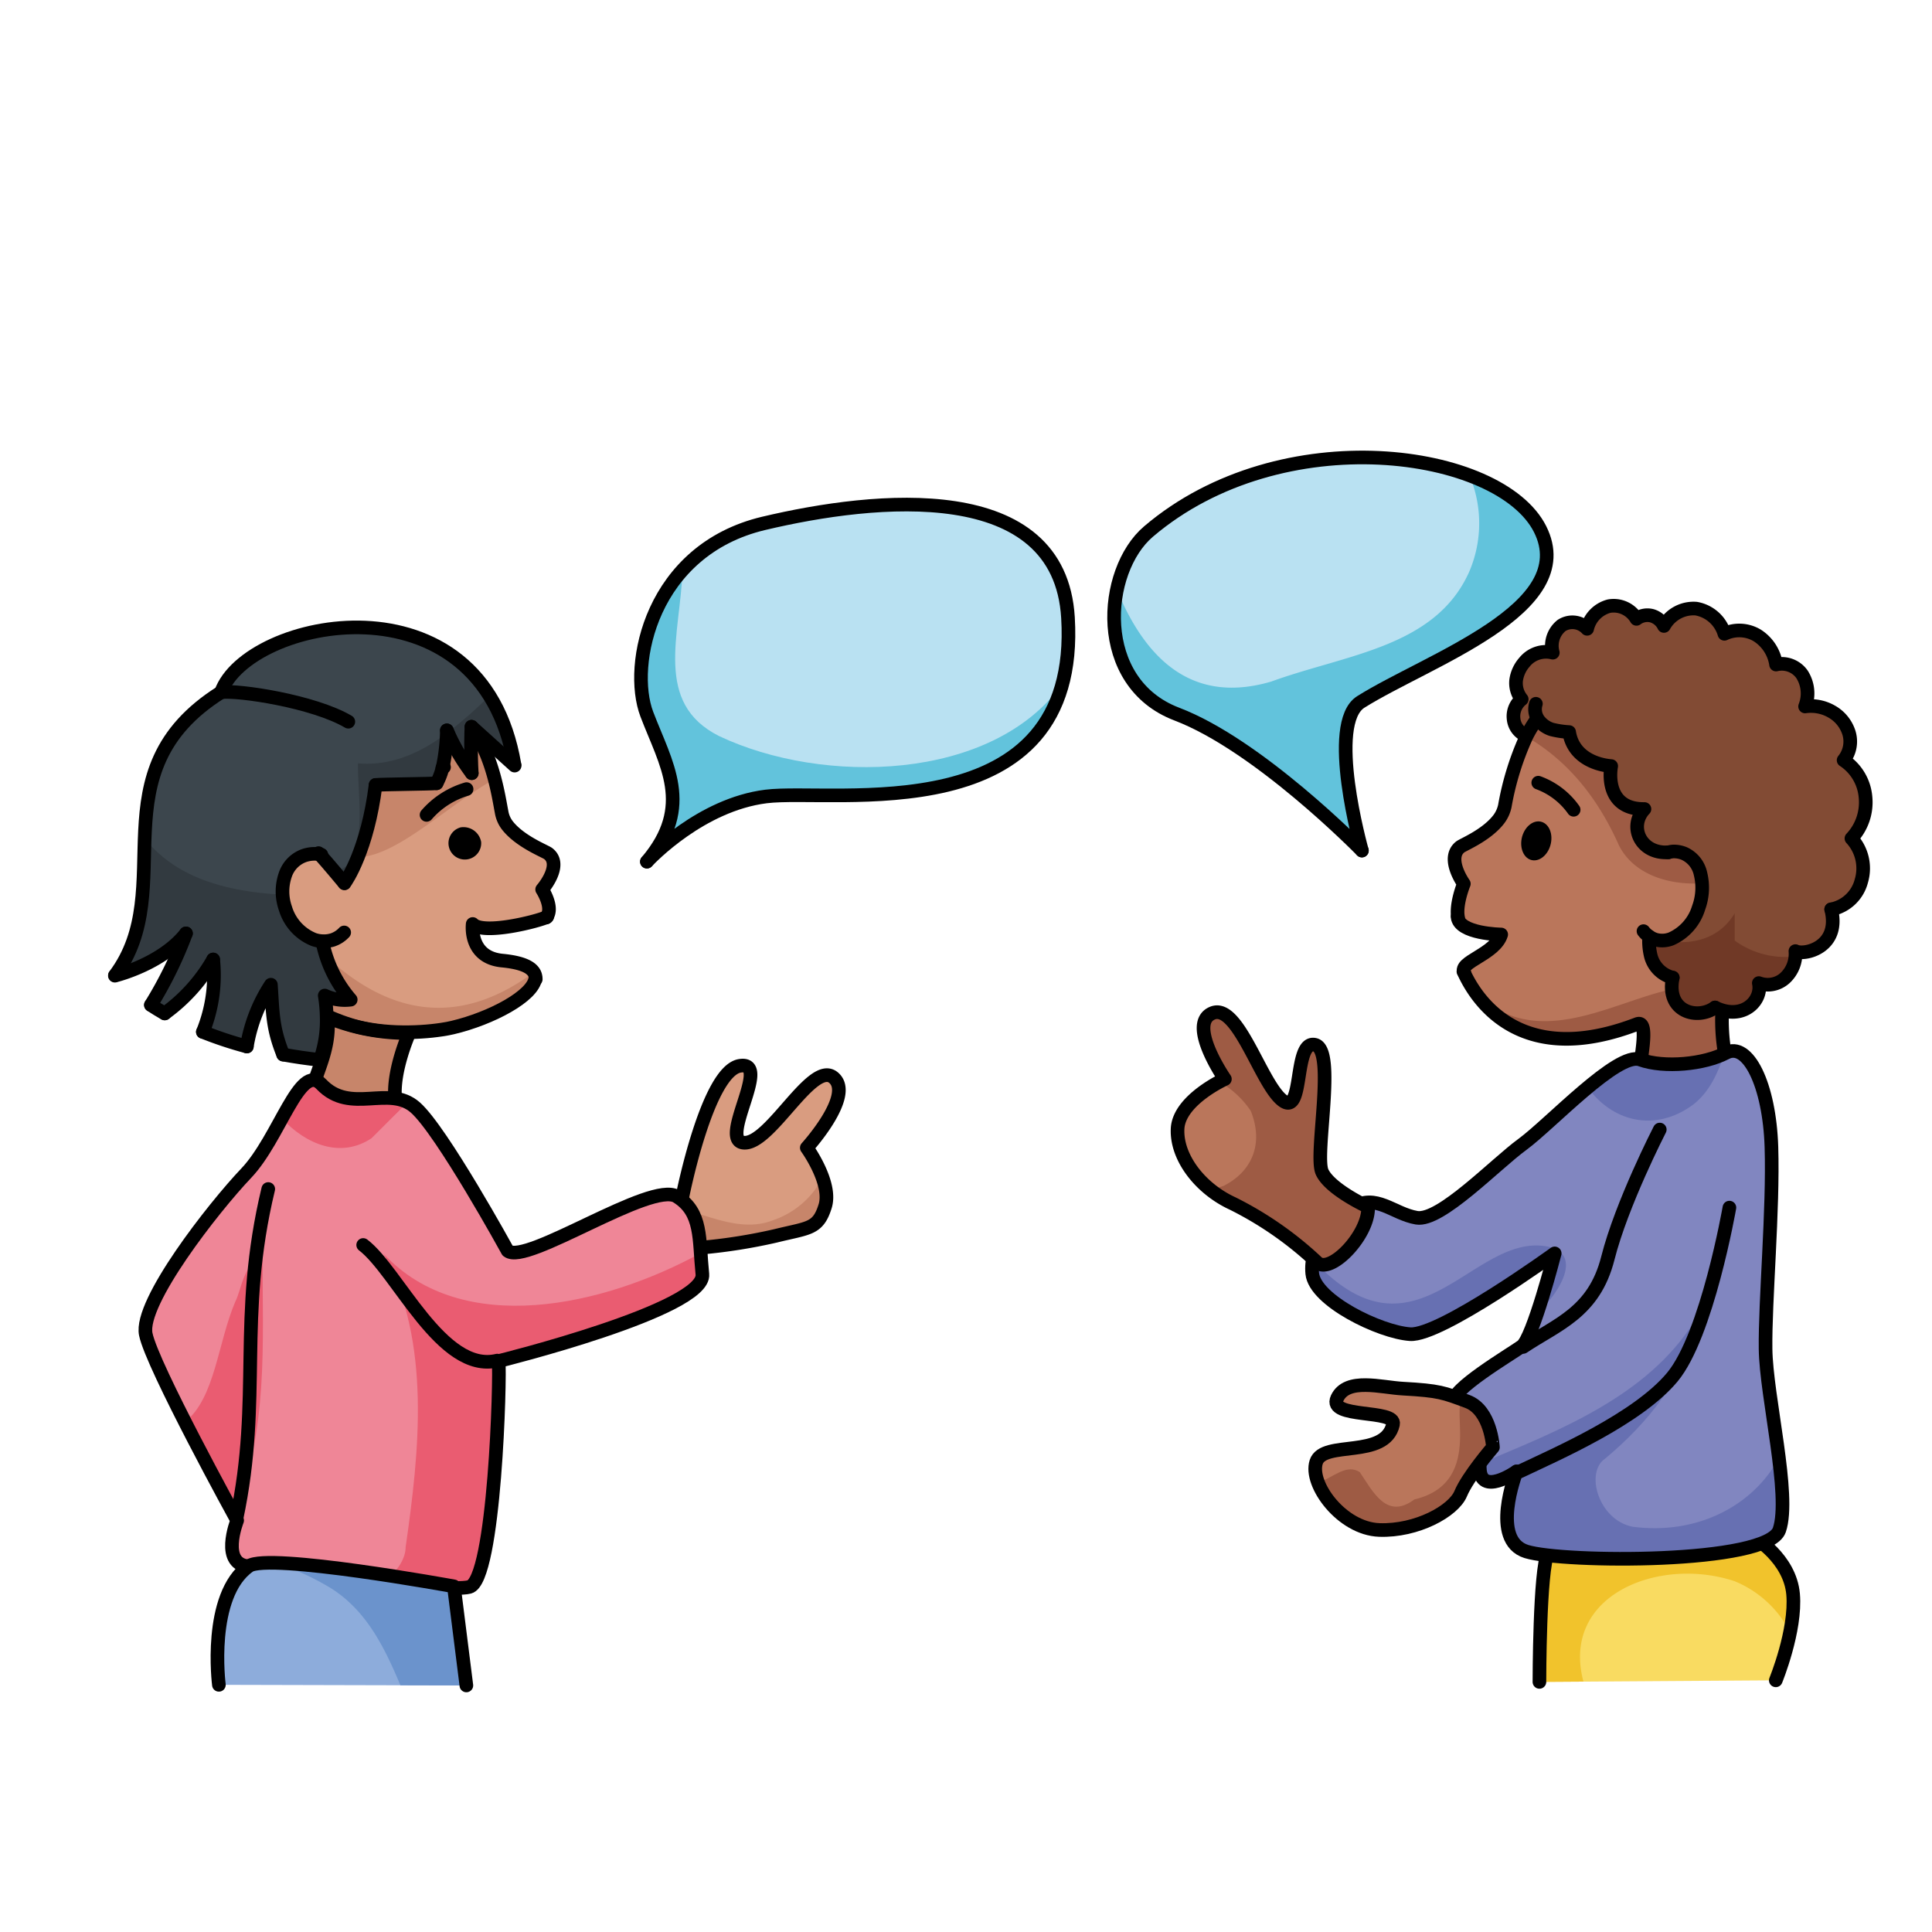 <svg id="woran_erkennt_man_mobbing" xmlns="http://www.w3.org/2000/svg" viewBox="0 0 283.465 283.465"><defs><style>.cls-1{fill:#b9e1f2;}.cls-2{fill:#d99c80;}.cls-3{fill:#c7856a;}.cls-21,.cls-4{fill:none;}.cls-4{stroke:#000;stroke-linecap:round;stroke-linejoin:round;stroke-width:2px;}.cls-5{fill:#ef8697;}.cls-6{fill:#3c464d;}.cls-7{fill:#f9db61;}.cls-8{fill:#f1c32c;}.cls-9{fill:#ba765b;}.cls-10{fill:#824b34;}.cls-11{fill:#9e5b44;}.cls-12{fill:#703926;}.cls-13{fill:#8186c0;}.cls-14{fill:#323a40;}.cls-15{fill:#fcd1a4;}.cls-16{fill:#ea5c71;}.cls-17{fill:#8dacdb;}.cls-18{fill:#6b93cc;}.cls-19{fill:#6770b2;}.cls-20{fill:#62c3dc;}</style></defs><title>woran_erkennt_man_mobbing</title><g id="Layer_8" data-name="Layer 8"><path class="cls-1" d="M2944.18,822.62c1.9,31.73-34.44,25-44.31,26.24-9.55,1.2-17,9.06-17.46,9.55,6.9-8.15,2.75-14.35-.02-21.61s.7-24.11,17.14-28.01S2942.95,802.06,2944.18,822.62Z" transform="translate(-2787.484 -732)"/><path class="cls-1" d="M3013.45,809.64c5.88,11.7-16.44,19.15-26.31,25.35-5.03,3.17.06,21.42.16,21.8-.46-.47-15.23-15.48-27.16-20.02-12.11-4.61-10.91-21.02-4.15-26.78C2975.55,793.33,3007.56,797.94,3013.45,809.64Z" transform="translate(-2787.484 -732)"/><path class="cls-2" d="M2909.77,890.1c3.1,2.57-3.91,10.3-3.91,10.3s3.75,5.18,2.69,8.58-2.39,3.14-7.28,4.35a80.633,80.633,0,0,1-10.84,1.72s-4.04-6.15-2.81-7.53c0,0,3.62-18.33,8.41-19.14s-3.25,11.08.63,11.28S2906.66,887.52,2909.77,890.1Z" transform="translate(-2787.484 -732)"/><path class="cls-3" d="M2901,911c-4.477,1.791-8.953-.423-13.43-1.625a27.229,27.229,0,0,0,2.86,5.675,80.633,80.633,0,0,0,10.84-1.72c4.89-1.21,6.23-.95,7.28-4.35a6.872,6.872,0,0,0-.383-4.2A12.758,12.758,0,0,1,2901,911Z" transform="translate(-2787.484 -732)"/><path class="cls-4" d="M2887.62,907.52s3.62-18.33,8.41-19.14-3.25,11.08.63,11.28,10-12.14,13.11-9.56-3.91,10.3-3.91,10.3,3.75,5.18,2.69,8.58-2.39,3.14-7.28,4.35a80.633,80.633,0,0,1-10.84,1.72S2886.39,908.9,2887.62,907.52Z" transform="translate(-2787.484 -732)"/><path class="cls-2" d="M2853.21,839.68l.01-.1c-.04.01-.07.01-.11.02Zm-14.96,42.48c-.95-.32-1.88-.69-2.79-1.1h-.05a21.169,21.169,0,0,0-.28-2.99,6.892,6.892,0,0,0,3.81.6,18.482,18.482,0,0,1-4.12-8.33l.01-.25a4.238,4.238,0,0,1-1.33-.25,7.13,7.13,0,0,1-4.14-4.56,7.451,7.451,0,0,1-.03-4.89,4.519,4.519,0,0,1,2.8-2.87,4.779,4.779,0,0,1,1.72-.24,3.626,3.626,0,0,1,.56.09c.93,1,3.61,4.22,3.61,4.22.26-.28,3.4-4.94,4.57-14.42.69-.1,8.26-.15,8.95-.25a9.436,9.436,0,0,0,.87-2.27l.07-.02.15-.07-.16-.03-.04.07a27.777,27.777,0,0,0,.62-5.44,30.382,30.382,0,0,0,3.65,6.28c-.18-3.02-.08-6.51-.04-6.81.02.02.03.05.05.07,3.11,4.32,3.91,10.07,4.38,12.5a4.376,4.376,0,0,0,.86,1.93c1.85,2.35,5.48,3.74,5.96,4.1,1.9,1.45-.08,4.32-.88,5.27,0,0,1.75,2.68.63,4.07h-.01c-1.16.58-9.25,2.66-10.81,1,0,0-.64,4.9,4.34,5.37,3.42.33,4.84,1.23,4.9,2.58h-.05c-.3,2.61-6.46,5.9-12.12,7.24-.46.11-1.02.22-1.65.31C2848.71,883.61,2842.88,883.78,2838.25,882.16Z" transform="translate(-2787.484 -732)"/><path class="cls-5" d="M2890.54,918.96c.53,5.21-29.9,12.74-29.9,12.74.27,2.19-.54,32.18-4.3,33.14s-27.35-3.02-32.05-3.02-2.01-6.74-2.01-6.74-12.47-22.66-13.41-27.33,9.93-18.55,14.75-23.63,7.87-16.36,11-13.05c4.29,4.53,9.92,0,13.81,3.43s13.54,21.02,13.54,21.02c2.69,2.2,21.06-10.3,24.81-7.97S2890,913.74,2890.54,918.96Z" transform="translate(-2787.484 -732)"/><path class="cls-6" d="M2819.92,833.57c3.81-10.8,38.22-18.05,43.05,10.63l-.06.06-6.18-5.58-.02.02c-.02-.02-.03-.05-.05-.07-.04.3-.14,3.79.04,6.81a30.382,30.382,0,0,1-3.65-6.28,27.777,27.777,0,0,1-.62,5.44l-.04.06.02-.01a9.436,9.436,0,0,1-.87,2.27c-.69.1-8.26.15-8.95.25-1.17,9.48-4.31,14.14-4.57,14.42,0,0-2.68-3.22-3.61-4.22a3.626,3.626,0,0,0-.56-.09,4.779,4.779,0,0,0-1.72.24,4.519,4.519,0,0,0-2.8,2.87,7.451,7.451,0,0,0,.03,4.89,7.13,7.13,0,0,0,4.14,4.56,4.238,4.238,0,0,0,1.33.25l-.01.25a18.482,18.482,0,0,0,4.12,8.33,6.892,6.892,0,0,1-3.81-.6,21.169,21.169,0,0,1,.28,2.99,17.431,17.431,0,0,1-.97,6.46q-2.865-.33-5.41-.79c-1.58-3.92-1.51-6.03-1.8-10.25a23.4,23.4,0,0,0-3.53,9.06,55.374,55.374,0,0,1-6.45-2.14,22.11,22.11,0,0,0,1.51-10.62,25.169,25.169,0,0,1-7.1,7.9l-.01.02c-.74-.42-1.41-.84-2.03-1.24l.01-.02a59.6,59.6,0,0,0,5.14-10.49c-3.42,4.35-9.84,6.05-10.4,6.19l-.01-.04C2813.95,862.24,2801.31,845.29,2819.92,833.57Z" transform="translate(-2787.484 -732)"/><path class="cls-7" d="M3050.57,965.91c.46,5.31-2.54,12.63-2.54,12.63l-34.68.23s0-16.52,1.27-19,9.91,1.06,15.55.36,14.64-2.6,14.64-2.6S3050.11,960.6,3050.57,965.91Z" transform="translate(-2787.484 -732)"/><path class="cls-8" d="M3042,964a15.941,15.941,0,0,1,8.126,7.475,20.452,20.452,0,0,0,.444-5.565c-.46-5.31-5.76-8.38-5.76-8.38s-8.99,1.89-14.64,2.6-14.28-2.84-15.55-.36-1.27,19-1.27,19l6.456-.043C3016.423,966.006,3030.912,960.3,3042,964Z" transform="translate(-2787.484 -732)"/><path class="cls-4" d="M3013.35,978.77s0-16.52,1.27-19,9.91,1.06,15.55.36,14.64-2.6,14.64-2.6,5.3,3.07,5.76,8.38-2.54,12.63-2.54,12.63" transform="translate(-2787.484 -732)"/><path class="cls-9" d="M3040.16,880.38a28.966,28.966,0,0,0,.35,5.96c-3.15,5.31-12.19,2.01-12.19,2.01-.54.41,1.35-6.78-.61-6.11-16.34,6.3-23.12-2.57-25.42-7.52l.04-.02c-.94-1.57,4.53-2.67,5.41-5.59,0,0-6.25-.09-6.4-2.62l.05-.01c-.31-1.94.87-4.81.87-4.81-.68-.99-2.36-3.95-.54-5.4.45-.36,3.86-1.71,5.67-4.07a4.9,4.9,0,0,0,.89-1.97,41.864,41.864,0,0,1,3.2-10.26,20.184,20.184,0,0,1,1.5-2.48l.1-.06a1.644,1.644,0,0,0,.14.22,3.872,3.872,0,0,0,1.92,1.37,13.748,13.748,0,0,0,2.57.39c.62,3.89,4.33,4.84,6.17,4.99-.34,2.01-.18,6.37,4.88,6.3-2.38,2.53-.6,6.61,3.49,6.35h.04a3.328,3.328,0,0,1,.69-.12,4.006,4.006,0,0,1,1.57.28,4.22,4.22,0,0,1,2.43,2.98,8.506,8.506,0,0,1-.27,4.99,7.3,7.3,0,0,1-4.03,4.57,3.654,3.654,0,0,1-2.19.14,2.063,2.063,0,0,1-.35-.12,2.649,2.649,0,0,1-.68-.37l-.01.01a9.187,9.187,0,0,0,.2,2.67,4.392,4.392,0,0,0,3.26,3.36c-1.03,5.05,3.62,6.25,6.21,4.38a6.656,6.656,0,0,0,1.08.42Z" transform="translate(-2787.484 -732)"/><path class="cls-10" d="M3032.98,856.93a3.328,3.328,0,0,0-.69.12h-.04c-4.09.26-5.87-3.82-3.49-6.35-5.06.07-5.22-4.29-4.88-6.3-1.84-.15-5.55-1.1-6.17-4.99a13.748,13.748,0,0,1-2.57-.39,3.872,3.872,0,0,1-1.92-1.37,1.644,1.644,0,0,1-.14-.22l-.1.06a20.184,20.184,0,0,0-1.5,2.48l-.11-.06a2.933,2.933,0,0,1-1.81-2.43,3.19,3.19,0,0,1,1.19-2.89,3.772,3.772,0,0,1-.82-2.76,5.062,5.062,0,0,1,1.23-2.68,4.059,4.059,0,0,1,4.15-1.39,3.812,3.812,0,0,1,1.29-3.99,2.928,2.928,0,0,1,3.75.49,4.465,4.465,0,0,1,3.24-3.33,3.875,3.875,0,0,1,4,1.87,2.662,2.662,0,0,1,2.24-.46,2.86,2.86,0,0,1,1.79,1.5,4.961,4.961,0,0,1,4.73-2.54,5.279,5.279,0,0,1,4.14,3.69,5.132,5.132,0,0,1,4.8.23,6.122,6.122,0,0,1,2.78,4.28,3.622,3.622,0,0,1,3.8,1.43,5.21,5.21,0,0,1,.46,4.72,6.081,6.081,0,0,1,3.91.76,5.459,5.459,0,0,1,2.52,3.1,4.349,4.349,0,0,1-.78,4.03,7.2,7.2,0,0,1,3.21,5.38,7.709,7.709,0,0,1-2.06,6.09,6.475,6.475,0,0,1,1.45,6.25,5.671,5.671,0,0,1-4.42,4.16c1.39,5.64-4.03,6.81-5.25,6.13a4.846,4.846,0,0,1-1.55,3.97,3.758,3.758,0,0,1-3.82.72c.51,2.33-1.83,5.03-5.34,4a6.656,6.656,0,0,1-1.08-.42c-2.59,1.87-7.24.67-6.21-4.38a4.392,4.392,0,0,1-3.26-3.36,9.187,9.187,0,0,1-.2-2.67l.01-.01a2.649,2.649,0,0,0,.68.37,2.063,2.063,0,0,0,.35.12,3.654,3.654,0,0,0,2.19-.14,7.3,7.3,0,0,0,4.03-4.57,8.506,8.506,0,0,0,.27-4.99,4.22,4.22,0,0,0-2.43-2.98A4.006,4.006,0,0,0,3032.98,856.93Z" transform="translate(-2787.484 -732)"/><path class="cls-11" d="M3007,880a29.252,29.252,0,0,1-4.773-5.6.726.726,0,0,0,.1.3l-.04.02c2.3,4.95,9.08,13.82,25.42,7.52,1.96-.67.07,6.52.61,6.11,0,0,9.04,3.3,12.19-2.01a28.966,28.966,0,0,1-.35-5.96l.04-.14a6.656,6.656,0,0,1-1.08-.42c-2.27,1.639-6.12.919-6.345-2.683C3024.822,878.838,3015.375,884.785,3007,880Z" transform="translate(-2787.484 -732)"/><path class="cls-11" d="M3025,856c2.076,4.152,7.026,5.906,12.2,5.6a8.413,8.413,0,0,0-.217-1.411,4.22,4.22,0,0,0-2.43-2.98,4.006,4.006,0,0,0-1.57-.28,3.328,3.328,0,0,0-.69.12h-.04c-4.09.26-5.87-3.82-3.49-6.35-5.06.07-5.22-4.29-4.88-6.3-1.84-.15-5.55-1.1-6.17-4.99a13.748,13.748,0,0,1-2.57-.39,3.872,3.872,0,0,1-1.92-1.37,1.644,1.644,0,0,1-.14-.22l-.1.06a20.184,20.184,0,0,0-1.5,2.48c-.02.038-.035.078-.054.117Q3020.162,845.121,3025,856Z" transform="translate(-2787.484 -732)"/><path class="cls-10" d="M3029.46,869.4l-.01.01c0,.032,0,.064,0,.1.114.035.227.072.341.105A2.539,2.539,0,0,1,3029.46,869.4Z" transform="translate(-2787.484 -732)"/><path class="cls-12" d="M3042,870v-4c-2.344,3.906-6.518,4.753-10.616,3.986a3.541,3.541,0,0,1-.894-.1,2.063,2.063,0,0,1-.35-.12,2.872,2.872,0,0,1-.349-.158c-.114-.033-.227-.07-.341-.105a9.165,9.165,0,0,0,.2,2.573,4.392,4.392,0,0,0,3.26,3.36c-1.03,5.05,3.62,6.25,6.21,4.38a6.656,6.656,0,0,0,1.08.42c3.51,1.03,5.85-1.67,5.34-4a3.758,3.758,0,0,0,3.82-.72,4.8,4.8,0,0,0,1.542-3.19A12.641,12.641,0,0,1,3042,870Z" transform="translate(-2787.484 -732)"/><path d="M3013.69,852.59c1.14.36,1.71,1.89,1.27,3.43s-1.73,2.5-2.87,2.14-1.7-1.9-1.27-3.44C3011.27,853.18,3012.55,852.23,3013.69,852.59Z" transform="translate(-2787.484 -732)"/><path class="cls-4" d="M3032.25,857.05h.04a3.328,3.328,0,0,1,.69-.12,4.006,4.006,0,0,1,1.57.28,4.22,4.22,0,0,1,2.43,2.98,8.506,8.506,0,0,1-.27,4.99,7.3,7.3,0,0,1-4.03,4.57,3.654,3.654,0,0,1-2.19.14,2.063,2.063,0,0,1-.35-.12,2.649,2.649,0,0,1-.68-.37,3.268,3.268,0,0,1-.84-.78" transform="translate(-2787.484 -732)"/><path class="cls-4" d="M3013.18,846.84a10.94,10.94,0,0,1,5.19,3.97" transform="translate(-2787.484 -732)"/><path class="cls-4" d="M3001.43,866.71a1.572,1.572,0,0,1-.04-.23c-.31-1.94.87-4.81.87-4.81-.68-.99-2.36-3.95-.54-5.4.45-.36,3.86-1.71,5.67-4.07a4.9,4.9,0,0,0,.89-1.97,41.864,41.864,0,0,1,3.2-10.26,20.184,20.184,0,0,1,1.5-2.48" transform="translate(-2787.484 -732)"/><path class="cls-4" d="M3040.16,880.38a28.966,28.966,0,0,0,.35,5.96c-3.15,5.31-12.19,2.01-12.19,2.01-.54.41,1.35-6.78-.61-6.11-16.34,6.3-23.12-2.57-25.42-7.52a1.511,1.511,0,0,1-.09-.18" transform="translate(-2787.484 -732)"/><path class="cls-4" d="M3002.33,874.7c-.94-1.57,4.53-2.67,5.41-5.59,0,0-6.25-.09-6.4-2.62" transform="translate(-2787.484 -732)"/><path class="cls-4" d="M3032.91,875.44c-1.03,5.05,3.62,6.25,6.21,4.38" transform="translate(-2787.484 -732)"/><path class="cls-4" d="M3029.45,869.41a9.187,9.187,0,0,0,.2,2.67,4.392,4.392,0,0,0,3.26,3.36" transform="translate(-2787.484 -732)"/><path class="cls-4" d="M3056.16,865.42a5.671,5.671,0,0,0,4.42-4.16,6.475,6.475,0,0,0-1.45-6.25,7.709,7.709,0,0,0,2.06-6.09,7.2,7.2,0,0,0-3.21-5.38,4.349,4.349,0,0,0,.78-4.03,5.459,5.459,0,0,0-2.52-3.1,6.081,6.081,0,0,0-3.91-.76,5.21,5.21,0,0,0-.46-4.72,3.622,3.622,0,0,0-3.8-1.43,6.122,6.122,0,0,0-2.78-4.28,5.132,5.132,0,0,0-4.8-.23,5.279,5.279,0,0,0-4.14-3.69,4.961,4.961,0,0,0-4.73,2.54,2.86,2.86,0,0,0-1.79-1.5,2.662,2.662,0,0,0-2.24.46,3.875,3.875,0,0,0-4-1.87,4.465,4.465,0,0,0-3.24,3.33,2.928,2.928,0,0,0-3.75-.49,3.812,3.812,0,0,0-1.29,3.99,4.059,4.059,0,0,0-4.15,1.39,5.062,5.062,0,0,0-1.23,2.68,3.772,3.772,0,0,0,.82,2.76,3.19,3.19,0,0,0-1.19,2.89,2.933,2.933,0,0,0,1.81,2.43" transform="translate(-2787.484 -732)"/><path class="cls-4" d="M3039.12,879.82a6.656,6.656,0,0,0,1.08.42c3.51,1.03,5.85-1.67,5.34-4a3.758,3.758,0,0,0,3.82-.72,4.846,4.846,0,0,0,1.55-3.97c1.22.68,6.64-.49,5.25-6.13" transform="translate(-2787.484 -732)"/><path class="cls-4" d="M3032.25,857.05c-4.09.26-5.87-3.82-3.49-6.35-5.06.07-5.22-4.29-4.88-6.3-1.84-.15-5.55-1.1-6.17-4.99a13.748,13.748,0,0,1-2.57-.39,3.872,3.872,0,0,1-1.92-1.37,1.644,1.644,0,0,1-.14-.22,2.7,2.7,0,0,1-.25-2.17" transform="translate(-2787.484 -732)"/><path class="cls-13" d="M3009.99,947.9c-.2.14-5.3,3.66-5.39-.5-.1-4.25-2.99-8-3.76-9.68s8.29-7.01,9.93-8.2,4.82-13.62,4.82-13.62-16.78,12.14-21.21,11.85-13.98-4.94-14.36-8.89,2.41-7.51,5.88-9.68,5.97.89,9.44,1.49,11.47-7.81,15.52-10.77,13.95-13.63,17.26-12.44c3.56,1.28,9.44.69,12.62-.99s6.36,4.64,6.65,13.82-.96,22.62-.86,29.63,3.75,21.52,2.02,26.56-31.71,4.84-37.11,3.16C3006.14,957.99,3009.86,948.26,3009.99,947.9Z" transform="translate(-2787.484 -732)"/><path class="cls-3" d="M2833.61,891.93c-.56-1.4,2.5-5.55,1.92-10.67a30.679,30.679,0,0,0,12,2.3s-2.44,5.46-2.07,9.57S2834.81,894.93,2833.61,891.93Z" transform="translate(-2787.484 -732)"/><path class="cls-3" d="M2835.4,872.4a17.279,17.279,0,0,0,3.538,6.273,6.892,6.892,0,0,1-3.81-.6,21.169,21.169,0,0,1,.28,2.99h.05c.91.41,1.84.78,2.79,1.1,4.63,1.62,10.46,1.45,14.01.91.63-.09,1.19-.2,1.65-.31,5.66-1.34,11.82-4.63,12.12-7.24h.05a1.728,1.728,0,0,0-.277-.862C2853.917,883.45,2843.69,880.018,2835.4,872.4Z" transform="translate(-2787.484 -732)"/><path class="cls-3" d="M2856.71,838.7c-.02-.02-.03-.05-.05-.07-.04.3-.14,3.79.04,6.81a30.382,30.382,0,0,1-3.65-6.28,27.777,27.777,0,0,1-.62,5.44l.04-.07.16.03-.15.07-.07.02a9.436,9.436,0,0,1-.87,2.27c-.69.1-8.26.15-8.95.25a42.39,42.39,0,0,1-2.606,10.606c5.761-.13,13.007-7.519,20.079-11.479A23.154,23.154,0,0,0,2856.71,838.7Zm-3.5.98-.1-.08c.04-.01.07-.01.11-.02Z" transform="translate(-2787.484 -732)"/><path class="cls-14" d="M2834.83,870.09a4.238,4.238,0,0,1-1.33-.25,7.13,7.13,0,0,1-4.14-4.56,7.326,7.326,0,0,1-.39-2.015c-7.937-.4-15.605-2.34-20.258-8.265-.256,6.957.2,13.99-4.352,20.1l.01.04c.56-.14,6.98-1.84,10.4-6.19a59.6,59.6,0,0,1-5.14,10.49l-.01.02c.62.4,1.29.82,2.03,1.24l.01-.02a25.169,25.169,0,0,0,7.1-7.9,22.11,22.11,0,0,1-1.51,10.62,55.374,55.374,0,0,0,6.45,2.14,23.4,23.4,0,0,1,3.53-9.06c.29,4.22.22,6.33,1.8,10.25q2.55.465,5.41.79a17.431,17.431,0,0,0,.97-6.46,21.169,21.169,0,0,0-.28-2.99,6.892,6.892,0,0,0,3.81.6,18.482,18.482,0,0,1-4.12-8.33Z" transform="translate(-2787.484 -732)"/><path class="cls-14" d="M2840,844c0,5,1,10-1,14,0,.569-.973,1.461-2.364,1.94.754.893,1.384,1.65,1.384,1.65.26-.28,3.4-4.94,4.57-14.42.69-.1,8.26-.15,8.95-.25a9.436,9.436,0,0,0,.87-2.27l-.02.01.04-.06a22.766,22.766,0,0,0,.59-5C2849.119,842.488,2844.892,844.408,2840,844Z" transform="translate(-2787.484 -732)"/><path class="cls-14" d="M2853.187,839.47a30.505,30.505,0,0,0,3.513,5.97c-.18-3.02-.08-6.51-.04-6.81.02.02.03.05.05.07l.02-.02,6.18,5.58.06-.06a27.331,27.331,0,0,0-3.68-10.1A63.428,63.428,0,0,1,2853.187,839.47Z" transform="translate(-2787.484 -732)"/><path d="M2858.08,855.54a2.4,2.4,0,1,1-3-2.15A2.632,2.632,0,0,1,2858.08,855.54Z" transform="translate(-2787.484 -732)"/><path class="cls-15" d="M2853.22,839.58l-.01.1-.1-.08C2853.15,839.59,2853.18,839.59,2853.22,839.58Z" transform="translate(-2787.484 -732)"/><path class="cls-15" d="M2852.63,844.56l-.15.07-.07.02a.076.076,0,0,0,.02-.05l.04-.07Z" transform="translate(-2787.484 -732)"/><path class="cls-15" d="M2852.43,844.6a.076.076,0,0,1-.02.05l-.02.01Z" transform="translate(-2787.484 -732)"/><polygon class="cls-4" points="64.946 112.6 64.906 112.66 64.926 112.65 64.996 112.63 65.146 112.56 64.986 112.53 64.946 112.6"/><path class="cls-4" d="M2853.11,839.6l.1.08.01-.1C2853.18,839.59,2853.15,839.59,2853.11,839.6Z" transform="translate(-2787.484 -732)"/><path class="cls-4" d="M2834.64,857.41h-.04a1.062,1.062,0,0,0-.19-.04,3.626,3.626,0,0,0-.56-.09,4.779,4.779,0,0,0-1.72.24,4.519,4.519,0,0,0-2.8,2.87,7.451,7.451,0,0,0,.03,4.89,7.13,7.13,0,0,0,4.14,4.56,4.238,4.238,0,0,0,1.33.25,4.024,4.024,0,0,0,1.04-.08c.14-.03.27-.06.4-.1a4.074,4.074,0,0,0,1.71-1.1" transform="translate(-2787.484 -732)"/><path class="cls-4" d="M2855.94,847.78a12.458,12.458,0,0,0-5.87,3.78" transform="translate(-2787.484 -732)"/><path class="cls-4" d="M2867.66,866.57c1.12-1.39-.63-4.07-.63-4.07.8-.95,2.78-3.82.88-5.27-.48-.36-4.11-1.75-5.96-4.1a4.376,4.376,0,0,1-.86-1.93c-.47-2.43-1.27-8.18-4.38-12.5-.02-.02-.03-.05-.05-.07" transform="translate(-2787.484 -732)"/><path class="cls-4" d="M2867.62,866.62c.01-.02.03-.03.03-.05" transform="translate(-2787.484 -732)"/><path class="cls-4" d="M2835.46,881.06c.91.41,1.84.78,2.79,1.1,4.63,1.62,10.46,1.45,14.01.91.63-.09,1.19-.2,1.65-.31,5.66-1.34,11.82-4.63,12.12-7.24" transform="translate(-2787.484 -732)"/><path class="cls-4" d="M2867.77,866.5a.717.717,0,0,1-.11.07h-.01c-1.16.58-9.25,2.66-10.81,1,0,0-.64,4.9,4.34,5.37,3.42.33,4.84,1.23,4.9,2.58a.757.757,0,0,1,.01.15" transform="translate(-2787.484 -732)"/><path class="cls-4" d="M2834.22,857.17c.05.05.12.12.19.2.93,1,3.61,4.22,3.61,4.22" transform="translate(-2787.484 -732)"/><path class="cls-4" d="M2838.02,861.59c.26-.28,3.4-4.94,4.57-14.42" transform="translate(-2787.484 -732)"/><path class="cls-4" d="M2842.59,847.17c.69-.1,8.26-.15,8.95-.25" transform="translate(-2787.484 -732)"/><path class="cls-4" d="M2851.54,846.92a9.436,9.436,0,0,0,.87-2.27.076.076,0,0,0,.02-.05,27.777,27.777,0,0,0,.62-5.44" transform="translate(-2787.484 -732)"/><path class="cls-4" d="M2853.05,839.16a30.382,30.382,0,0,0,3.65,6.28" transform="translate(-2787.484 -732)"/><path class="cls-4" d="M2856.7,845.44c-.18-3.02-.08-6.51-.04-6.81" transform="translate(-2787.484 -732)"/><polyline class="cls-4" points="69.246 106.68 75.426 112.26 75.506 112.33"/><path class="cls-4" d="M2862.97,844.2c-4.83-28.68-39.24-21.43-43.05-10.63" transform="translate(-2787.484 -732)"/><path class="cls-4" d="M2819.92,833.57c-18.61,11.72-5.97,28.67-15.56,41.53" transform="translate(-2787.484 -732)"/><path class="cls-4" d="M2829.03,886.73q2.55.465,5.41.79" transform="translate(-2787.484 -732)"/><path class="cls-4" d="M2817.25,883.4a55.374,55.374,0,0,0,6.45,2.14" transform="translate(-2787.484 -732)"/><path class="cls-4" d="M2809.62,879.46c.62.4,1.29.82,2.03,1.24" transform="translate(-2787.484 -732)"/><path class="cls-4" d="M2834.44,887.52a17.431,17.431,0,0,0,.97-6.46,21.169,21.169,0,0,0-.28-2.99,6.892,6.892,0,0,0,3.81.6,18.482,18.482,0,0,1-4.12-8.33" transform="translate(-2787.484 -732)"/><path class="cls-4" d="M2804.34,875.15a.037.037,0,0,0,.03-.01c.56-.14,6.98-1.84,10.4-6.19" transform="translate(-2787.484 -732)"/><path class="cls-4" d="M2814.77,868.95a59.6,59.6,0,0,1-5.14,10.49" transform="translate(-2787.484 -732)"/><path class="cls-4" d="M2811.66,880.68a25.169,25.169,0,0,0,7.1-7.9" transform="translate(-2787.484 -732)"/><path class="cls-4" d="M2818.76,872.78a22.11,22.11,0,0,1-1.51,10.62" transform="translate(-2787.484 -732)"/><path class="cls-4" d="M2823.7,885.54a23.4,23.4,0,0,1,3.53-9.06c.29,4.22.22,6.33,1.8,10.25" transform="translate(-2787.484 -732)"/><path class="cls-4" d="M2819.92,833.57c2.45-.36,13.59,1.32,18.67,4.32" transform="translate(-2787.484 -732)"/><path class="cls-4" d="M2847.53,883.56s-2.44,5.46-2.07,9.57-10.65,1.8-11.85-1.2c-.56-1.4,2.5-5.55,1.92-10.67A30.679,30.679,0,0,0,2847.53,883.56Z" transform="translate(-2787.484 -732)"/><path class="cls-16" d="M2842,899l5.263-5.263c-3.793-1.864-8.764,1.429-12.643-2.667-1.833-1.938-3.635,1.127-5.783,5.02C2832.355,899.9,2837.462,902.025,2842,899Z" transform="translate(-2787.484 -732)"/><path class="cls-16" d="M2826,916c-3,2-3,5-4,7-2.563,5.981-2.951,14.136-7.371,17.636,2.876,5.652,5.975,11.374,7.154,13.536C2826.894,941.779,2826,929.344,2826,916Z" transform="translate(-2787.484 -732)"/><path class="cls-16" d="M2843.8,916c7,13,5.2,29,3.2,43,0,1.669-1.241,3.647-3.2,5.074,5.78.69,10.95,1.173,12.541.766,3.76-.96,4.57-30.95,4.3-33.14,0,0,30.43-7.53,29.9-12.74-.114-1.1-.18-2.133-.248-3.109C2876.017,923.669,2855.346,928.317,2843.8,916Z" transform="translate(-2787.484 -732)"/><path class="cls-4" d="M2834.62,891.07c-3.13-3.31-6.17,7.97-11,13.05s-15.69,18.96-14.75,23.63,13.41,27.33,13.41,27.33-2.68,6.74,2.01,6.74,28.3,3.98,32.05,3.02,4.57-30.95,4.3-33.14c0,0,30.43-7.53,29.9-12.74s0-9.07-3.76-11.41-22.12,10.17-24.81,7.97c0,0-9.65-17.58-13.54-21.02S2838.91,895.6,2834.62,891.07Z" transform="translate(-2787.484 -732)"/><path class="cls-4" d="M2826.842,906.455c-4.559,18.955-.9,30.615-4.659,48.334" transform="translate(-2787.484 -732)"/><path class="cls-4" d="M2840.77,914.665c5.034,3.817,11.526,18.933,19.674,16.963" transform="translate(-2787.484 -732)"/><path class="cls-17" d="M2854.08,964.75l1.83,14.54-36.31-.09s-1.69-13.11,4.41-17.43C2826.83,959.77,2854.08,964.75,2854.08,964.75Z" transform="translate(-2787.484 -732)"/><path class="cls-18" d="M2854.08,964.75s-17.878-3.267-26.17-3.445A38.5,38.5,0,0,1,2836,965c5.231,3.27,7.895,8.678,10.231,14.266l9.679.024Z" transform="translate(-2787.484 -732)"/><path class="cls-4" d="M2819.6,979.2s-1.69-13.11,4.41-17.43c2.82-2,30.07,2.98,30.07,2.98l1.83,14.54" transform="translate(-2787.484 -732)"/><path class="cls-19" d="M3036,894c2.281-1.824,3.518-4.484,4.477-7.4-3.231,1.58-8.89,2.109-12.357.863-1.544-.555-4.52,1.47-7.669,4.089C3023.872,896.388,3030.2,898.352,3036,894Z" transform="translate(-2787.484 -732)"/><path class="cls-19" d="M3015,915c-11.3-2.826-19.5,18.5-34.9,1.818a7.517,7.517,0,0,0-.082,2.042c.38,3.95,9.93,8.59,14.36,8.89s21.21-11.85,21.21-11.85-1.27,4.951-2.617,8.9C3016.942,920.949,3019.178,916.194,3015,915Z" transform="translate(-2787.484 -732)"/><path class="cls-19" d="M3048.486,945.931c-3.835,7.06-12.068,11.325-21.486,10.069-5-1-7-8-4-10,6-5,12-12,13-20-6.892,10.83-19.6,15.843-31.44,20.767.018.21.035.42.04.633.09,4.16,5.19.64,5.39.5-.13.36-3.85,10.09,1.45,11.74,5.4,1.68,35.37,1.88,37.11-3.16C3049.3,954.289,3049.035,950.307,3048.486,945.931Z" transform="translate(-2787.484 -732)"/><path class="cls-4" d="M3010,947.89l-.01.01" transform="translate(-2787.484 -732)"/><path class="cls-4" d="M3009.99,947.9c-.13.36-3.85,10.09,1.45,11.74,5.4,1.68,35.37,1.88,37.11-3.16s-1.93-19.55-2.02-26.56,1.15-20.44.86-29.63-3.47-15.5-6.65-13.82-9.06,2.27-12.62.99c-3.31-1.19-13.21,9.48-17.26,12.44s-12.05,11.36-15.52,10.77-5.97-3.66-9.44-1.49-6.27,5.73-5.88,9.68,9.93,8.59,14.36,8.89,21.21-11.85,21.21-11.85-3.19,12.44-4.82,13.62-10.7,6.52-9.93,8.2,3.66,5.43,3.76,9.68C3004.69,951.56,3009.79,948.04,3009.99,947.9Z" transform="translate(-2787.484 -732)"/><path class="cls-4" d="M3031.007,897.729s-5.59,10.861-7.614,18.857-7.422,9.678-12.434,13.038" transform="translate(-2787.484 -732)"/><path class="cls-9" d="M3002.77,937.62c3.47,1.28,3.76,6.72,3.76,6.72s-3.67,4.24-4.73,6.81-6.46,5.53-11.95,5.33-10.31-6.71-9.25-9.97,10.12-.4,11.27-5.53c.51-2.26-9.63-.79-8.19-3.85s6.47-1.56,9.64-1.39C2998.72,936.04,2999.3,936.34,3002.77,937.62Z" transform="translate(-2787.484 -732)"/><path class="cls-9" d="M2988.21,909.08c.19,4.05-5.59,10.08-7.52,8.1a51.631,51.631,0,0,0-12.33-8.59c-4.73-2.17-8.29-6.72-8.1-10.96s6.94-7.31,6.94-7.31-5.59-8.09-1.83-9.67,7.13,10.46,10.31,12.83,1.54-8.88,4.72-8.19-.09,16.09,1.06,18.66S2988.21,909.08,2988.21,909.08Z" transform="translate(-2787.484 -732)"/><path class="cls-4" d="M3041.225,909.182s-3.278,18.76-8.386,24.884-16.964,11.255-22.362,13.824" transform="translate(-2787.484 -732)"/><path class="cls-11" d="M3002.77,937.62c-3.47-1.28,3.2,11.784-7.77,14.38-4,3-6-1-8-4-1.946-1.3-3.894.763-6.113,1.558,1.222,3.182,4.906,6.774,8.963,6.922,5.49.2,10.89-2.77,11.95-5.33s4.73-6.81,4.73-6.81S3006.24,938.9,3002.77,937.62Z" transform="translate(-2787.484 -732)"/><path class="cls-11" d="M2981.46,903.95c-1.15-2.57,2.12-17.97-1.06-18.66s-1.54,10.56-4.72,8.19-6.55-14.41-10.31-12.83,1.83,9.67,1.83,9.67-.322.149-.813.412A13.475,13.475,0,0,1,2971,895c2,5,0,9-4,11-.629.21-1.259.4-1.888.588a15.866,15.866,0,0,0,3.248,2,51.631,51.631,0,0,1,12.33,8.59c1.93,1.98,7.71-4.05,7.52-8.1C2988.21,909.08,2982.62,906.52,2981.46,903.95Z" transform="translate(-2787.484 -732)"/><path class="cls-20" d="M2893,840c-9.677-4.839-5.7-14.88-5.37-24.355-6.106,6.724-7.136,16.18-5.24,21.155,2.77,7.26,6.92,13.46.02,21.61.46-.49,7.91-8.35,17.46-9.55,8.693-1.092,37.905,3.984,43.454-16.465C2932.991,846.705,2908.2,847.2,2893,840Z" transform="translate(-2787.484 -732)"/><path class="cls-20" d="M2987.14,834.99c9.87-6.2,32.19-13.65,26.31-25.35-1.663-3.3-5.41-6.041-10.37-7.895A17.992,17.992,0,0,1,3003,816c-5,11-18,12-29,16-12.289,3.614-18.828-4.268-22.643-13.447-1.426,6.894.742,15.156,8.783,18.217,11.93,4.54,26.7,19.55,27.16,20.02C2987.2,856.41,2982.11,838.16,2987.14,834.99Z" transform="translate(-2787.484 -732)"/><path class="cls-4" d="M2988.21,909.08s-5.59-2.56-6.75-5.13,2.12-17.97-1.06-18.66-1.54,10.56-4.72,8.19-6.55-14.41-10.31-12.83,1.83,9.67,1.83,9.67-6.75,3.06-6.94,7.31,3.37,8.79,8.1,10.96a51.631,51.631,0,0,1,12.33,8.59C2982.62,919.16,2988.4,913.13,2988.21,909.08Z" transform="translate(-2787.484 -732)"/><path class="cls-4" d="M3002.77,937.62c-3.47-1.28-4.05-1.58-9.45-1.88-3.17-.17-8.19-1.67-9.64,1.39s8.7,1.59,8.19,3.85c-1.15,5.13-10.21,2.27-11.27,5.53s3.76,9.77,9.25,9.97,10.89-2.77,11.95-5.33,4.73-6.81,4.73-6.81S3006.24,938.9,3002.77,937.62Z" transform="translate(-2787.484 -732)"/><path class="cls-4" d="M2882.41,858.41c.46-.49,7.91-8.35,17.46-9.55,9.87-1.24,46.21,5.49,44.31-26.24-1.23-20.56-28.21-17.73-44.65-13.83s-19.91,20.74-17.14,28.01S2889.31,850.26,2882.41,858.41Z" transform="translate(-2787.484 -732)"/><path class="cls-4" d="M2882.39,858.43l.02-.02" transform="translate(-2787.484 -732)"/><path class="cls-4" d="M2987.31,856.8l-.01-.01" transform="translate(-2787.484 -732)"/><path class="cls-4" d="M2955.99,809.99c-6.76,5.76-7.96,22.17,4.15,26.78,11.93,4.54,26.7,19.55,27.16,20.02-.1-.38-5.19-18.63-.16-21.8,9.87-6.2,32.19-13.65,26.31-25.35S2975.55,793.33,2955.99,809.99Z" transform="translate(-2787.484 -732)"/></g><rect class="cls-21" width="283.465" height="283.465"/></svg>